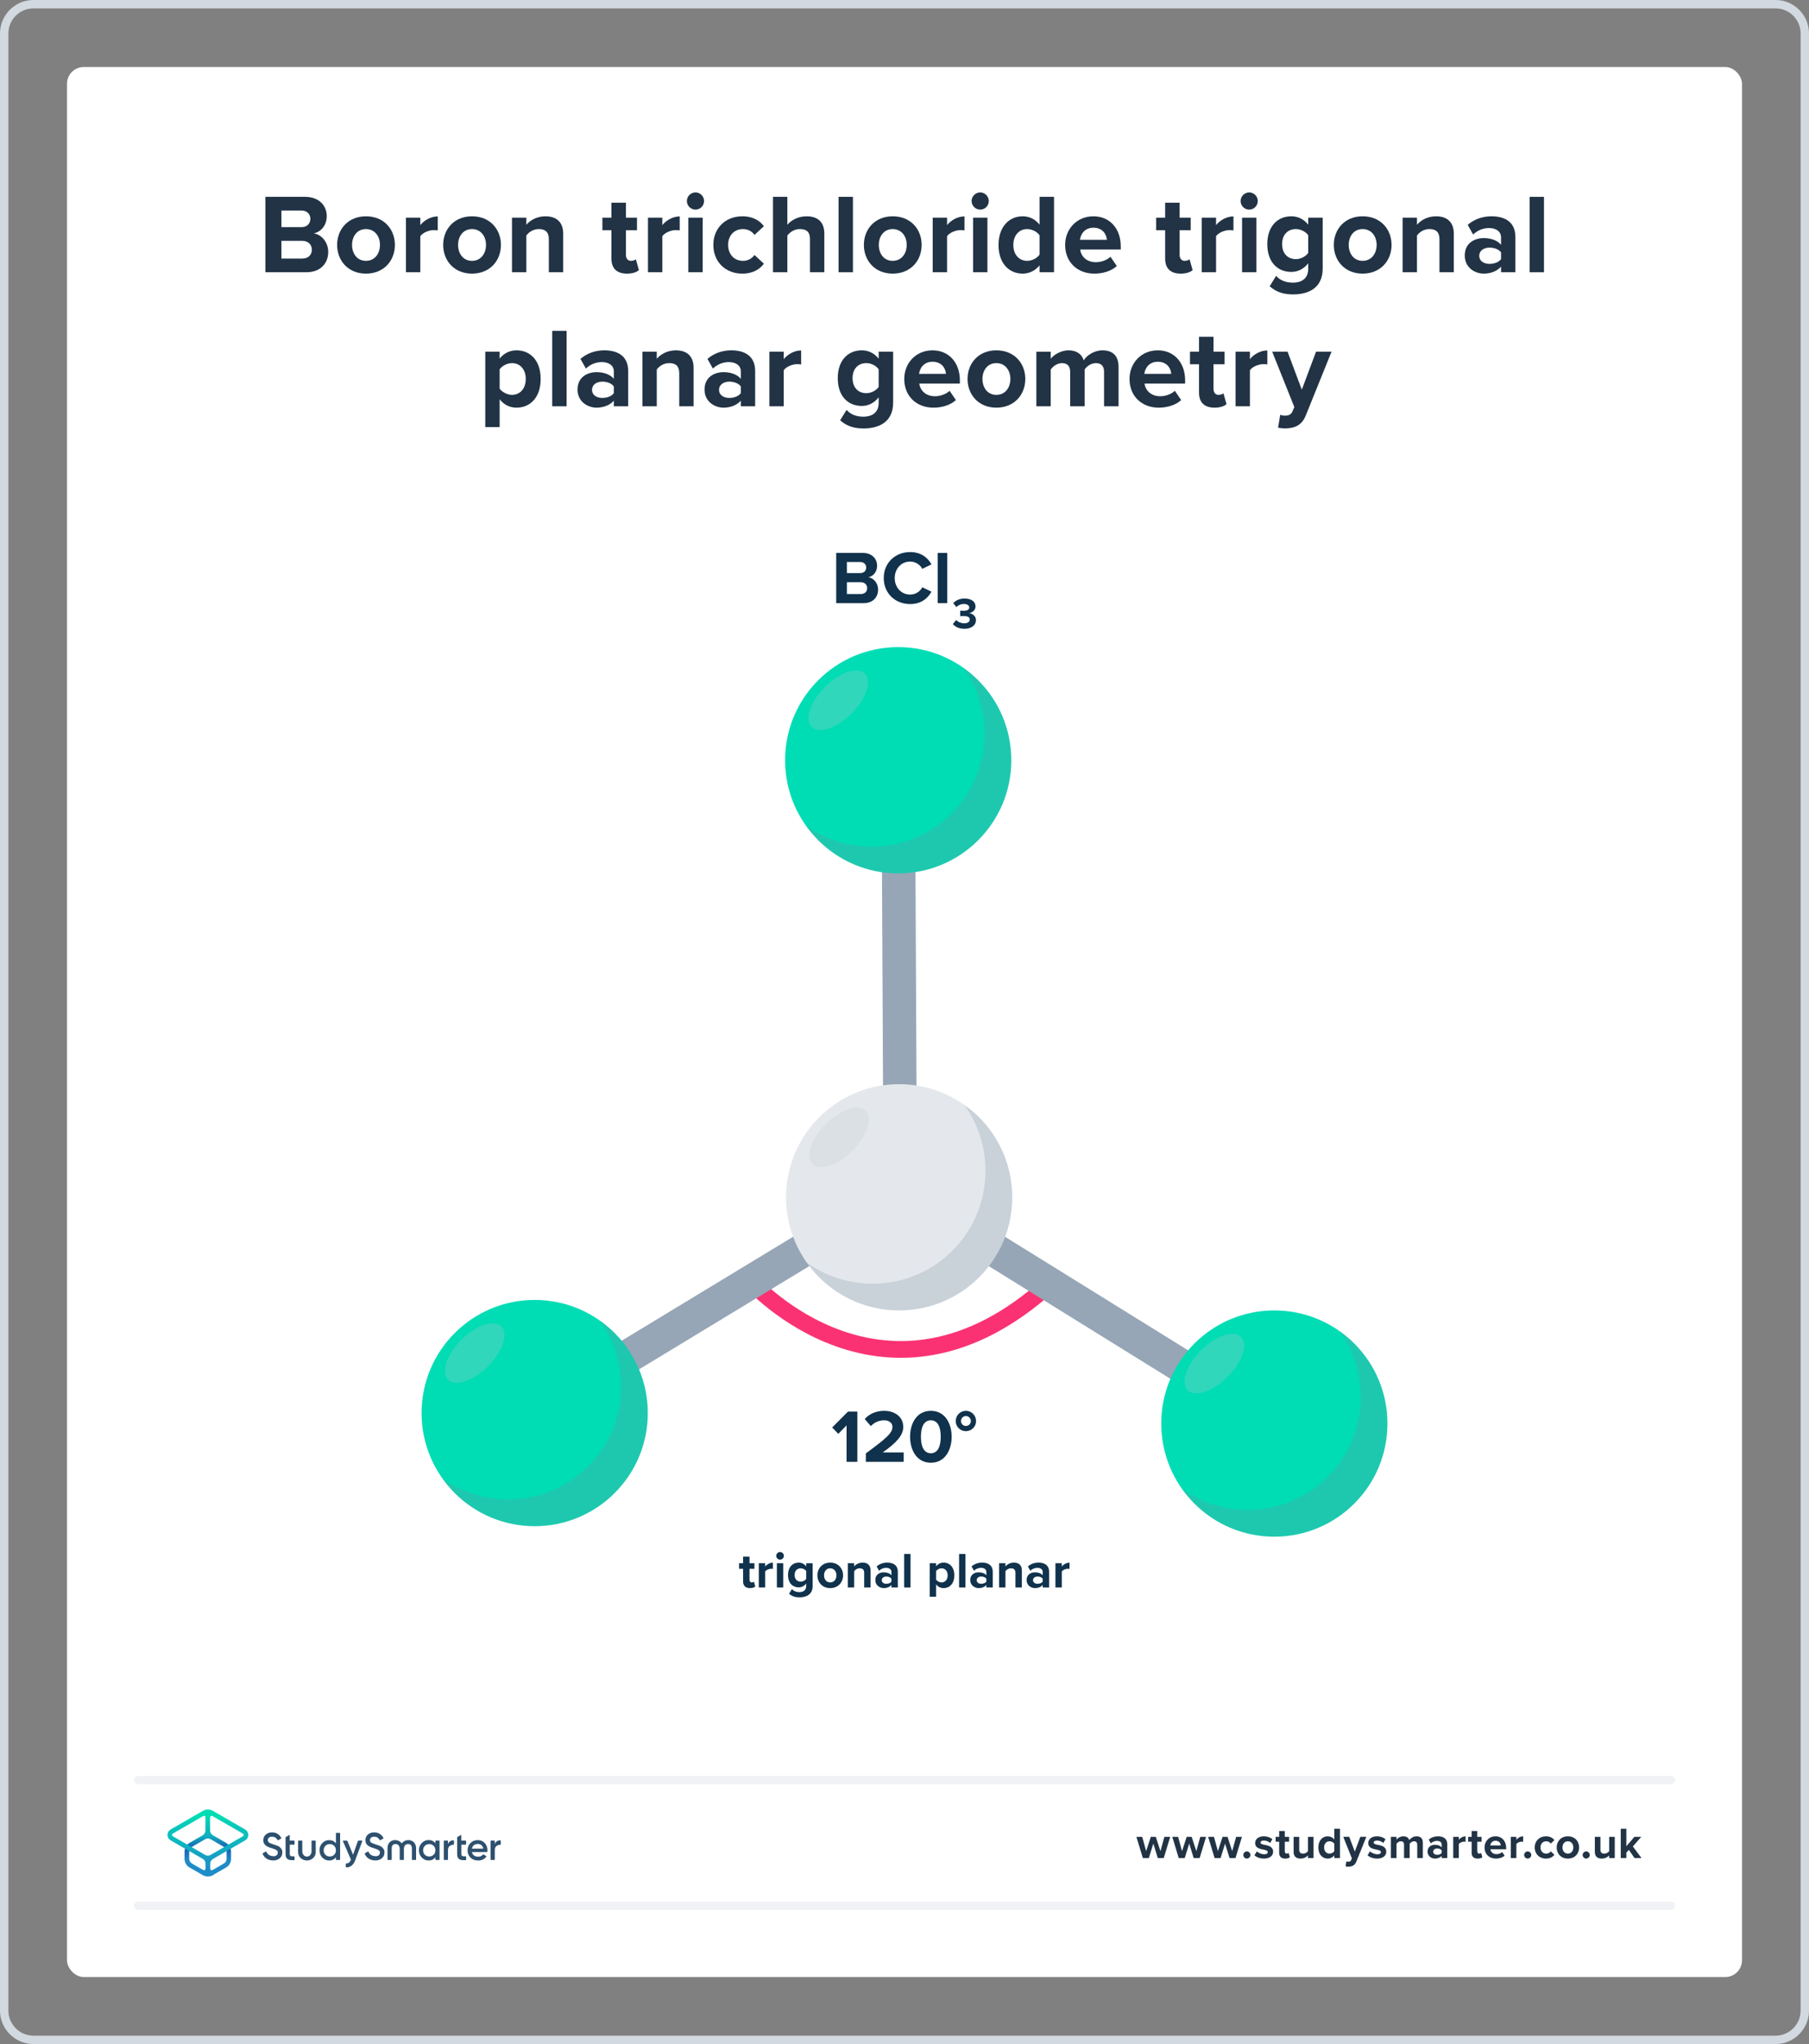 <?xml version="1.0" encoding="UTF-8"?><svg xmlns="http://www.w3.org/2000/svg" xmlns:xlink="http://www.w3.org/1999/xlink" viewBox="0 0 432 488"><rect x="0" y="0" width="432" height="488" fill="#808080" stroke="none"/><defs><style>.cls-1,.cls-2,.cls-3{fill:none;}.cls-4{fill:url(#linear-gradient);}.cls-5{fill:#00dcb4;}.cls-6{fill:#fff;}.cls-7{fill:#e4e8ec;}.cls-8{fill:#d2d9e0;}.cls-9{fill:#10324c;}.cls-10{fill:#213345;}.cls-11{fill:#2d506e;}.cls-12{fill:#c0cad3;}.cls-12,.cls-13{isolation:isolate;opacity:.25;}.cls-13{fill:#788ca1;}.cls-14{fill:#96a6b6;stroke:#96a6b6;stroke-width:8px;}.cls-14,.cls-2,.cls-3{stroke-miterlimit:10;}.cls-2{stroke:#f0f2f5;stroke-linecap:round;stroke-width:2px;}.cls-3{stroke:#fa3273;stroke-width:4px;}.cls-15{fill:url(#linear-gradient-2);}</style><linearGradient id="linear-gradient" x1="49.625" y1="-8585.857" x2="49.625" y2="-8573.211" gradientTransform="translate(0 -8139.386) scale(1 -1)" gradientUnits="userSpaceOnUse"><stop offset="0" stop-color="#1e8cc8"/><stop offset=".153" stop-color="#1e8cc8"/><stop offset=".225" stop-color="#1d84c4"/><stop offset=".336" stop-color="#1b6ebb"/><stop offset=".4" stop-color="#195fb4"/><stop offset=".46" stop-color="#176fb6"/><stop offset=".576" stop-color="#1298bb"/><stop offset=".634" stop-color="#0fafbe"/><stop offset=".74" stop-color="#0cb7bc"/><stop offset=".903" stop-color="#05ccb8"/><stop offset="1" stop-color="#00dcb4"/></linearGradient><linearGradient id="linear-gradient-2" x1="49.647" y1="-8585.884" x2="49.647" y2="-8573.296" gradientTransform="translate(0 -8139.386) scale(1 -1)" gradientUnits="userSpaceOnUse"><stop offset="0" stop-color="#1e8cc8"/><stop offset=".624" stop-color="#0abebe"/><stop offset=".758" stop-color="#08c3bc"/><stop offset=".91" stop-color="#04d0b8"/><stop offset="1" stop-color="#00dcb4"/></linearGradient></defs><g id="Template"><rect class="cls-6" x="16" y="16" width="400" height="456" rx="4" ry="4"/><path class="cls-8" d="M424,2c3.308,0,6,2.691,6,6V480c0,3.309-2.692,6-6,6H8c-3.308,0-6-2.691-6-6V8c0-3.309,2.692-6,6-6H424m0-2H8C3.582,0,0,3.582,0,8V480c0,4.418,3.582,8,8,8H424c4.418,0,8-3.582,8-8V8c0-4.418-3.582-8-8-8h0Z"/></g><g id="Branding"><g><g><g><path class="cls-10" d="M276.491,443.598l-1.07-3.454-1.071,3.454h-1.428l-1.543-5.07h1.386l.944,3.412,1.113-3.412h1.187l1.112,3.412,.945-3.412h1.386l-1.544,5.07h-1.417Z"/><path class="cls-10" d="M285.059,443.598l-1.07-3.454-1.071,3.454h-1.428l-1.543-5.07h1.386l.945,3.412,1.112-3.412h1.187l1.112,3.412,.945-3.412h1.386l-1.543,5.07h-1.418Z"/><path class="cls-10" d="M293.625,443.598l-1.07-3.454-1.071,3.454h-1.428l-1.543-5.07h1.386l.945,3.412,1.112-3.412h1.187l1.112,3.412,.945-3.412h1.386l-1.543,5.07h-1.418Z"/><path class="cls-10" d="M297.76,442.013c.462,0,.851,.388,.851,.851,0,.461-.389,.85-.851,.85s-.851-.389-.851-.85c0-.463,.389-.851,.851-.851Z"/><path class="cls-10" d="M300.142,442.002c.367,.347,1.123,.693,1.753,.693,.578,0,.851-.2,.851-.515,0-.357-.44-.483-1.019-.599-.871-.168-1.994-.378-1.994-1.585,0-.851,.745-1.596,2.078-1.596,.861,0,1.543,.294,2.037,.692l-.525,.914c-.305-.326-.882-.588-1.501-.588-.483,0-.798,.178-.798,.472,0,.315,.398,.431,.966,.546,.871,.168,2.036,.399,2.036,1.659,0,.935-.787,1.627-2.193,1.627-.882,0-1.732-.294-2.268-.787l.577-.935Z"/><path class="cls-10" d="M305.473,442.338v-2.646h-.84v-1.165h.84v-1.386h1.344v1.386h1.029v1.165h-1.029v2.288c0,.315,.168,.557,.462,.557,.199,0,.389-.073,.462-.146l.283,1.008c-.199,.178-.557,.325-1.112,.325-.935,0-1.438-.483-1.438-1.386Z"/><path class="cls-10" d="M312.348,443.598v-.641c-.347,.389-.955,.767-1.785,.767-1.112,0-1.638-.608-1.638-1.596v-3.601h1.333v3.076c0,.703,.368,.934,.935,.934,.515,0,.924-.283,1.155-.577v-3.433h1.333v5.07h-1.333Z"/><path class="cls-10" d="M318.643,443.598v-.641c-.398,.494-.955,.767-1.565,.767-1.28,0-2.246-.966-2.246-2.656,0-1.658,.955-2.666,2.246-2.666,.599,0,1.166,.263,1.565,.776v-2.582h1.344v7.002h-1.344Zm0-3.433c-.231-.336-.703-.577-1.154-.577-.756,0-1.281,.598-1.281,1.48,0,.872,.525,1.47,1.281,1.47,.451,0,.924-.241,1.154-.577v-1.795Z"/><path class="cls-10" d="M321.527,444.385c.115,.053,.294,.084,.42,.084,.346,0,.577-.094,.703-.367l.19-.431-2.059-5.144h1.428l1.323,3.527,1.323-3.527h1.438l-2.383,5.899c-.378,.956-1.05,1.208-1.921,1.228-.157,0-.493-.031-.661-.073l.199-1.197Z"/><path class="cls-10" d="M327.16,442.002c.367,.347,1.123,.693,1.753,.693,.577,0,.851-.2,.851-.515,0-.357-.441-.483-1.019-.599-.871-.168-1.994-.378-1.994-1.585,0-.851,.745-1.596,2.078-1.596,.861,0,1.544,.294,2.037,.692l-.525,.914c-.304-.326-.882-.588-1.501-.588-.482,0-.798,.178-.798,.472,0,.315,.399,.431,.966,.546,.871,.168,2.037,.399,2.037,1.659,0,.935-.788,1.627-2.194,1.627-.882,0-1.732-.294-2.268-.787l.577-.935Z"/><path class="cls-10" d="M338.445,443.598v-3.202c0-.472-.209-.808-.756-.808-.472,0-.86,.315-1.049,.588v3.422h-1.344v-3.202c0-.472-.211-.808-.756-.808-.463,0-.851,.315-1.051,.598v3.412h-1.333v-5.07h1.333v.661c.211-.305,.883-.787,1.659-.787,.745,0,1.218,.347,1.407,.924,.293-.462,.965-.924,1.742-.924,.935,0,1.49,.493,1.49,1.532v3.664h-1.344Z"/><path class="cls-10" d="M344.281,443.598v-.525c-.347,.41-.945,.651-1.606,.651-.809,0-1.764-.546-1.764-1.68,0-1.187,.955-1.616,1.764-1.616,.672,0,1.27,.209,1.606,.619v-.703c0-.515-.441-.851-1.113-.851-.546,0-1.05,.199-1.48,.599l-.504-.893c.62-.546,1.418-.798,2.216-.798,1.154,0,2.215,.462,2.215,1.921v3.275h-1.333Zm0-1.848c-.221-.294-.641-.441-1.071-.441-.524,0-.955,.284-.955,.767,0,.473,.431,.745,.955,.745,.431,0,.851-.146,1.071-.44v-.63Z"/><path class="cls-10" d="M347.04,443.598v-5.07h1.333v.692c.357-.451,.987-.808,1.617-.808v1.301c-.095-.021-.221-.031-.367-.031-.441,0-1.029,.242-1.25,.567v3.349h-1.333Z"/><path class="cls-10" d="M351.438,442.338v-2.646h-.84v-1.165h.84v-1.386h1.344v1.386h1.028v1.165h-1.028v2.288c0,.315,.168,.557,.462,.557,.199,0,.389-.073,.462-.146l.283,1.008c-.199,.178-.556,.325-1.112,.325-.935,0-1.438-.483-1.438-1.386Z"/><path class="cls-10" d="M357.143,438.401c1.512,0,2.541,1.134,2.541,2.792v.294h-3.769c.084,.641,.599,1.176,1.459,1.176,.473,0,1.028-.189,1.355-.504l.588,.861c-.515,.472-1.302,.703-2.09,.703-1.543,0-2.708-1.039-2.708-2.667,0-1.469,1.081-2.655,2.624-2.655Zm-1.249,2.184h2.499c-.031-.483-.367-1.124-1.25-1.124-.829,0-1.185,.62-1.249,1.124Z"/><path class="cls-10" d="M360.784,443.598v-5.07h1.333v.692c.357-.451,.987-.808,1.617-.808v1.301c-.095-.021-.221-.031-.367-.031-.441,0-1.029,.242-1.25,.567v3.349h-1.333Z"/><path class="cls-10" d="M364.821,442.013c.462,0,.851,.388,.851,.851,0,.461-.389,.85-.851,.85s-.851-.389-.851-.85c0-.463,.389-.851,.851-.851Z"/><path class="cls-10" d="M369.19,438.401c1.039,0,1.669,.451,2.005,.924l-.871,.808c-.241-.346-.609-.545-1.07-.545-.809,0-1.376,.588-1.376,1.469,0,.883,.567,1.48,1.376,1.48,.461,0,.829-.21,1.07-.546l.871,.809c-.336,.473-.966,.924-2.005,.924-1.565,0-2.688-1.103-2.688-2.667,0-1.553,1.123-2.655,2.688-2.655Z"/><path class="cls-10" d="M371.743,441.057c0-1.438,1.008-2.655,2.677-2.655,1.68,0,2.688,1.218,2.688,2.655,0,1.449-1.008,2.667-2.688,2.667-1.669,0-2.677-1.218-2.677-2.667Zm3.978,0c0-.787-.472-1.469-1.302-1.469-.829,0-1.291,.682-1.291,1.469,0,.799,.462,1.48,1.291,1.48,.83,0,1.302-.682,1.302-1.48Z"/><path class="cls-10" d="M378.794,442.013c.462,0,.851,.388,.851,.851,0,.461-.389,.85-.851,.85s-.851-.389-.851-.85c0-.463,.389-.851,.851-.851Z"/><path class="cls-10" d="M384.28,443.598v-.641c-.347,.389-.956,.767-1.785,.767-1.112,0-1.638-.608-1.638-1.596v-3.601h1.334v3.076c0,.703,.367,.934,.934,.934,.515,0,.924-.283,1.155-.577v-3.433h1.333v5.07h-1.333Z"/><path class="cls-10" d="M390.333,443.598l-1.344-1.953-.608,.651v1.302h-1.334v-7.002h1.334v4.189l1.921-2.257h1.638l-2.006,2.299,2.068,2.772h-1.669Z"/></g><line class="cls-2" x1="33" y1="455" x2="399" y2="455"/><line class="cls-2" x1="33" y1="425" x2="399" y2="425"/></g><rect class="cls-1" x="16" y="384" width="400" height="88"/><g><g><path class="cls-11" d="M62.758,442.457l.675-.394c.068-.045,.169-.011,.202,.068,.27,.63,.765,.922,1.507,1.012,.81,.09,1.203-.337,1.203-.855,0-.27-.112-.461-.326-.596-.214-.135-.596-.292-1.147-.461-.618-.18-.922-.304-1.361-.596-.416-.292-.63-.72-.63-1.304,0-.573,.202-1.023,.607-1.361,.405-.337,.899-.506,1.473-.506,.99,0,1.765,.495,2.204,1.304,.034,.068,.011,.146-.056,.18l-.652,.382c-.068,.034-.157,.011-.191-.056-.27-.517-.708-.776-1.293-.776-.618,0-1.012,.315-1.012,.81,0,.483,.315,.697,1.304,1.012,.247,.079,.427,.135,.54,.18,.124,.034,.281,.101,.483,.18,.214,.079,.371,.18,.472,.259,.337,.27,.708,.708,.663,1.327,0,.585-.214,1.057-.641,1.394-.416,.337-.967,.54-1.653,.506-1.203-.056-2.001-.63-2.406-1.552-.056-.045-.022-.124,.034-.157Z"/><path class="cls-11" d="M80.332,437.588h.776c.068,0,.112,.045,.112,.112v6.24c0,.068-.045,.112-.112,.112h-.776c-.068,0-.112-.045-.112-.112v-.551c-.382,.528-.911,.787-1.619,.787-.641,0-1.169-.236-1.63-.697-.45-.472-.675-1.057-.675-1.732,0-.686,.225-1.259,.675-1.732s.99-.697,1.63-.697c.697,0,1.237,.259,1.619,.776v-2.395c0-.068,.056-.112,.112-.112Zm-1.574,5.633c.416,0,.765-.135,1.046-.416s.416-.641,.416-1.068-.135-.776-.416-1.057-.63-.427-1.046-.427-.765,.135-1.046,.427c-.281,.281-.416,.63-.416,1.057s.135,.776,.416,1.068c.281,.281,.63,.416,1.046,.416Z"/><path class="cls-11" d="M85.65,439.432h.787c.068,0,.101,.068,.079,.124l-1.687,4.554c-.427,1.147-1.136,1.72-2.125,1.709-.068,0-.135-.068-.135-.135v-.686c0-.056,.045-.112,.112-.112,.562,0,.888-.304,1.124-.911l-.596-1.372-1.315-3.036c-.022-.056,.022-.124,.079-.124h.821c.079,0,.157,.045,.191,.124l1.327,3.227,1.136-3.216c.034-.09,.112-.146,.202-.146Z"/><path class="cls-11" d="M73.293,444.177c-1.068,0-2.103-.787-2.103-1.979v-2.654c0-.068,.045-.112,.112-.112h.776c.068,0,.112,.045,.112,.112v2.44c0,.697,.472,1.259,1.102,1.259s1.102-.562,1.102-1.259v-2.44c0-.068,.045-.112,.112-.112h.776c.068,0,.112,.045,.112,.112v2.654c0,1.181-1.034,1.979-2.103,1.979Z"/><path class="cls-11" d="M70.336,440.287v-.742c0-.068-.045-.112-.112-.112h-1.034v-1.248c0-.068-.079-.112-.135-.079l-.776,.45c-.056,.034-.079,.09-.079,.146v3.913c0,1.034,.439,1.484,1.529,1.484h.506c.068,0,.112-.045,.112-.112v-.697c0-.068-.045-.112-.112-.112h-.349c-.461,0-.686-.101-.686-.562v-2.215h1.034c.045,0,.101-.056,.101-.112Z"/><g><path class="cls-11" d="M87.145,442.457l.675-.394c.068-.045,.169-.011,.202,.068,.27,.63,.765,.922,1.507,1.012,.81,.09,1.203-.337,1.203-.855,0-.27-.112-.461-.326-.596-.214-.135-.596-.292-1.147-.461-.618-.18-.922-.304-1.361-.596-.416-.292-.63-.72-.63-1.304,0-.573,.202-1.023,.607-1.361s.899-.506,1.473-.506c.99,0,1.765,.495,2.204,1.304,.034,.068,.011,.146-.056,.18l-.652,.382c-.068,.034-.157,.011-.191-.056-.27-.517-.708-.776-1.293-.776-.618,0-1.012,.315-1.012,.81,0,.483,.315,.697,1.304,1.012,.247,.079,.427,.135,.54,.18,.124,.034,.281,.101,.483,.18,.214,.079,.371,.18,.472,.259,.337,.27,.708,.708,.663,1.327,0,.585-.214,1.057-.641,1.394-.416,.337-.967,.54-1.653,.506-1.203-.056-2.001-.63-2.406-1.552-.045-.045-.022-.124,.034-.157Z"/><path class="cls-11" d="M111.308,440.287v-.742c0-.068-.045-.112-.112-.112h-1.034v-1.248c0-.068-.079-.112-.135-.079l-.776,.45c-.056,.034-.079,.09-.079,.146v3.913c0,1.034,.439,1.484,1.529,1.484h.506c.068,0,.112-.045,.112-.112v-.697c0-.068-.045-.112-.112-.112h-.349c-.461,0-.686-.101-.686-.562v-2.215h1.034c.045,0,.101-.056,.101-.112Z"/><path class="cls-11" d="M97.501,439.308c-.551,0-1.124,.214-1.563,.776-.439-.562-1.012-.776-1.563-.776-1.057,0-1.833,.731-1.833,1.878v2.755c0,.068,.045,.112,.112,.112h.776c.068,0,.112-.045,.112-.112v-2.687c0-.641,.337-1.012,.899-1.012,.618,0,1.012,.405,1.012,1.226v2.474c0,.068,.045,.112,.112,.112h.776c.068,0,.112-.045,.112-.112v-2.474c0-.81,.394-1.226,1.012-1.226,.551,0,.899,.371,.899,1.012v2.687c0,.068,.045,.112,.112,.112h.776c.068,0,.112-.045,.112-.112v-2.755c-.022-1.147-.798-1.878-1.867-1.878Z"/><path class="cls-11" d="M104.079,439.432h.776c.068,0,.112,.045,.112,.112v4.396c0,.068-.045,.112-.112,.112h-.776c-.068,0-.112-.045-.112-.112v-.551c-.382,.528-.911,.787-1.619,.787-.641,0-1.169-.236-1.63-.708-.45-.472-.675-1.057-.675-1.732,0-.686,.225-1.259,.675-1.732,.45-.472,.99-.708,1.63-.708,.708,0,1.237,.259,1.619,.776v-.54c0-.045,.056-.101,.112-.101Zm-1.574,3.789c.416,0,.765-.135,1.046-.416s.416-.641,.416-1.068-.135-.776-.416-1.057-.63-.427-1.046-.427-.765,.135-1.046,.427c-.281,.281-.416,.63-.416,1.057s.135,.776,.416,1.068c.281,.281,.63,.416,1.046,.416Z"/><path class="cls-11" d="M106.991,440.208c.236-.54,.675-.832,1.304-.855,.068,0,.112,.045,.112,.112v.843c0,.068-.045,.112-.112,.112-.337,0-.63,.09-.888,.281-.281,.202-.427,.551-.427,1.012v2.226c0,.068-.045,.112-.112,.112h-.776c-.068,0-.112-.045-.112-.112v-4.396c0-.068,.045-.112,.112-.112h.776c.068,0,.112,.045,.112,.112v.663h.011Z"/><path class="cls-11" d="M118.167,440.208c.236-.54,.675-.832,1.304-.855,.068,0,.112,.045,.112,.112v.843c0,.068-.045,.112-.112,.112-.337,0-.63,.09-.888,.281-.281,.202-.427,.551-.427,1.012v2.226c0,.068-.045,.112-.112,.112h-.776c-.068,0-.112-.045-.112-.112v-4.396c0-.068,.045-.112,.112-.112h.776c.068,0,.112,.045,.112,.112v.663h.011Z"/><path class="cls-11" d="M112.703,442.176c.146,.708,.708,1.091,1.484,1.091,.495,0,.866-.169,1.136-.495,.034-.045,.101-.056,.146-.034l.63,.371c.056,.034,.079,.112,.034,.157-.45,.607-1.102,.911-1.956,.911-.753,0-1.361-.236-1.821-.686-.461-.461-.697-1.046-.697-1.743s.236-1.271,.686-1.732c.45-.472,1.046-.708,1.754-.708,.675,0,1.226,.236,1.664,.708,.439,.472,.652,1.057,.652,1.732,0,.079-.011,.191-.022,.315-.011,.056-.056,.101-.112,.101h-3.575v.011Zm2.71-.821c-.135-.753-.663-1.136-1.327-1.136-.742,0-1.259,.439-1.394,1.136h2.721Z"/></g></g><g><path class="cls-4" d="M50.209,447.112l.517-.641,2.732-1.574c.405-.236,.652-.663,.652-1.136v-1.709c0-.112-.011-.236-.045-.349l-.337-.573c-.079-.079-.18-.157-.281-.214l-3.148-1.821c-.202-.112-.427-.18-.652-.18s-.461,.056-.652,.18l-3.148,1.821c-.101,.056-.191,.135-.281,.214l-.337,.573c-.034,.112-.045,.225-.045,.349v1.709c0,.472,.247,.899,.652,1.136l2.732,1.574,.461,.708-.54,.528-3.238-1.867c-.731-.416-1.181-1.203-1.181-2.046v-1.765c0-.281,.056-.562,.146-.832v-.011l.371-.652,.011-.011c.18-.225,.394-.405,.641-.54l3.171-1.833c.405-.236,.652-.663,.652-1.136v-3.182l.528-.618,.585,.618v3.171c0,.472,.247,.899,.652,1.136l3.171,1.833c.247,.146,.461,.326,.641,.54l.011,.011,.371,.652,.011,.022c.101,.27,.146,.551,.146,.832v1.765c0,.843-.45,1.63-1.181,2.046l-3.238,1.867-.551-.596Z"/><path class="cls-15" d="M49.647,448c-.416,0-.821-.112-1.181-.315l-.034-.022,.045-1.259,.079,.045c.056,.034,.112,.045,.18,.045,.169,0,.349-.135,.349-.349v-1.214c0-.472-.247-.899-.652-1.136l-7.691-4.43c-.461-.27-.742-.753-.742-1.293s.281-1.023,.742-1.293l7.724-4.464c.36-.202,.765-.315,1.181-.315s.821,.112,1.181,.315l7.724,4.464c.461,.27,.742,.753,.742,1.293s-.281,1.023-.742,1.293l-7.691,4.441c-.405,.236-.652,.663-.652,1.136v1.214c0,.101,.034,.191,.101,.259,.068,.068,.157,.101,.247,.101,.056,0,.124-.011,.18-.045l.079-.045,.045,1.259-.034,.022c-.36,.18-.765,.292-1.181,.292Zm-.911-14.493c-.056,0-.124,.011-.18,.045l-7.309,4.216c-.112,.068-.18,.18-.18,.304s.068,.236,.18,.304l7.736,4.464c.202,.112,.427,.18,.652,.18s.461-.056,.652-.18l7.736-4.464c.112-.068,.18-.18,.18-.304s-.068-.236-.18-.304l-7.309-4.216c-.056-.034-.112-.045-.18-.045-.169,0-.349,.135-.349,.349v.056h-1.113v-.056c.022-.214-.169-.349-.337-.349Z"/></g></g></g></g><g id="Heading"><g><path class="cls-10" d="M63.372,65v-18.004h9.474c3.428,0,5.183,2.186,5.183,4.588,0,2.268-1.403,3.779-3.104,4.131,1.917,.297,3.455,2.159,3.455,4.426,0,2.7-1.809,4.859-5.237,4.859h-9.771Zm3.833-10.77h4.805c1.295,0,2.106-.838,2.106-1.998,0-1.107-.81-1.971-2.106-1.971h-4.805v3.969Zm0,7.504h4.939c1.458,0,2.321-.838,2.321-2.133,0-1.134-.81-2.106-2.321-2.106h-4.939v4.238Z"/><path class="cls-10" d="M80.51,58.468c0-3.698,2.591-6.829,6.883-6.829,4.319,0,6.91,3.131,6.91,6.829,0,3.726-2.591,6.856-6.91,6.856-4.292,0-6.883-3.131-6.883-6.856Zm10.23,0c0-2.024-1.215-3.778-3.347-3.778s-3.32,1.754-3.32,3.778c0,2.052,1.188,3.806,3.32,3.806s3.347-1.754,3.347-3.806Z"/><path class="cls-10" d="M96.945,65v-13.037h3.428v1.781c.918-1.16,2.538-2.078,4.157-2.078v3.347c-.243-.054-.567-.081-.945-.081-1.134,0-2.646,.621-3.212,1.457v8.611h-3.428Z"/><path class="cls-10" d="M105.832,58.468c0-3.698,2.591-6.829,6.883-6.829,4.319,0,6.91,3.131,6.91,6.829,0,3.726-2.591,6.856-6.91,6.856-4.292,0-6.883-3.131-6.883-6.856Zm10.23,0c0-2.024-1.215-3.778-3.347-3.778s-3.32,1.754-3.32,3.778c0,2.052,1.188,3.806,3.32,3.806s3.347-1.754,3.347-3.806Z"/><path class="cls-10" d="M131.066,65v-7.882c0-1.809-.944-2.429-2.402-2.429-1.35,0-2.402,.755-2.969,1.538v8.773h-3.429v-13.037h3.429v1.7c.837-.999,2.429-2.024,4.561-2.024,2.861,0,4.238,1.619,4.238,4.156v9.205h-3.429Z"/><path class="cls-10" d="M146.014,61.761v-6.802h-2.159v-2.996h2.159v-3.563h3.455v3.563h2.646v2.996h-2.646v5.885c0,.809,.433,1.43,1.188,1.43,.513,0,.998-.189,1.188-.377l.729,2.591c-.513,.458-1.431,.837-2.861,.837-2.402,0-3.698-1.242-3.698-3.563Z"/><path class="cls-10" d="M154.741,65v-13.037h3.429v1.781c.917-1.16,2.537-2.078,4.156-2.078v3.347c-.242-.054-.566-.081-.944-.081-1.134,0-2.646,.621-3.212,1.457v8.611h-3.429Z"/><path class="cls-10" d="M164.03,47.994c0-1.133,.944-2.051,2.052-2.051,1.134,0,2.051,.918,2.051,2.051,0,1.135-.917,2.052-2.051,2.052-1.107,0-2.052-.917-2.052-2.052Zm.351,17.006v-13.037h3.429v13.037h-3.429Z"/><path class="cls-10" d="M177.26,51.639c2.672,0,4.291,1.16,5.155,2.375l-2.24,2.078c-.621-.891-1.565-1.402-2.754-1.402-2.078,0-3.536,1.511-3.536,3.778s1.458,3.806,3.536,3.806c1.188,0,2.133-.539,2.754-1.403l2.24,2.079c-.864,1.214-2.483,2.375-5.155,2.375-4.022,0-6.91-2.834-6.91-6.856,0-3.995,2.888-6.829,6.91-6.829Z"/><path class="cls-10" d="M193.424,65v-7.936c0-1.809-.945-2.375-2.43-2.375-1.322,0-2.375,.755-2.969,1.538v8.773h-3.429v-18.004h3.429v6.667c.837-.999,2.456-2.024,4.589-2.024,2.861,0,4.237,1.565,4.237,4.104v9.258h-3.428Z"/><path class="cls-10" d="M200.255,65v-18.004h3.429v18.004h-3.429Z"/><path class="cls-10" d="M206.299,58.468c0-3.698,2.592-6.829,6.884-6.829,4.318,0,6.91,3.131,6.91,6.829,0,3.726-2.592,6.856-6.91,6.856-4.292,0-6.884-3.131-6.884-6.856Zm10.23,0c0-2.024-1.215-3.778-3.347-3.778s-3.32,1.754-3.32,3.778c0,2.052,1.188,3.806,3.32,3.806s3.347-1.754,3.347-3.806Z"/><path class="cls-10" d="M222.735,65v-13.037h3.429v1.781c.917-1.16,2.537-2.078,4.156-2.078v3.347c-.242-.054-.566-.081-.944-.081-1.134,0-2.646,.621-3.212,1.457v8.611h-3.429Z"/><path class="cls-10" d="M232.023,47.994c0-1.133,.944-2.051,2.052-2.051,1.134,0,2.051,.918,2.051,2.051,0,1.135-.917,2.052-2.051,2.052-1.107,0-2.052-.917-2.052-2.052Zm.351,17.006v-13.037h3.429v13.037h-3.429Z"/><path class="cls-10" d="M248.251,65v-1.647c-1.025,1.269-2.456,1.971-4.021,1.971-3.294,0-5.776-2.483-5.776-6.83,0-4.264,2.456-6.856,5.776-6.856,1.538,0,2.996,.675,4.021,1.998v-6.641h3.455v18.004h-3.455Zm0-8.826c-.594-.864-1.809-1.484-2.969-1.484-1.944,0-3.294,1.538-3.294,3.805,0,2.241,1.35,3.779,3.294,3.779,1.16,0,2.375-.621,2.969-1.484v-4.615Z"/><path class="cls-10" d="M261.111,51.639c3.887,0,6.532,2.915,6.532,7.18v.756h-9.69c.216,1.647,1.538,3.023,3.752,3.023,1.215,0,2.646-.486,3.481-1.296l1.512,2.214c-1.322,1.215-3.347,1.809-5.371,1.809-3.968,0-6.965-2.672-6.965-6.856,0-3.778,2.78-6.829,6.749-6.829Zm-3.213,5.614h6.425c-.081-1.241-.945-2.888-3.212-2.888-2.133,0-3.051,1.592-3.213,2.888Z"/><path class="cls-10" d="M278.246,61.761v-6.802h-2.159v-2.996h2.159v-3.563h3.455v3.563h2.646v2.996h-2.646v5.885c0,.809,.433,1.43,1.188,1.43,.513,0,.998-.189,1.188-.377l.729,2.591c-.513,.458-1.431,.837-2.861,.837-2.402,0-3.698-1.242-3.698-3.563Z"/><path class="cls-10" d="M286.972,65v-13.037h3.429v1.781c.918-1.16,2.537-2.078,4.156-2.078v3.347c-.242-.054-.566-.081-.944-.081-1.134,0-2.646,.621-3.212,1.457v8.611h-3.429Z"/><path class="cls-10" d="M296.261,47.994c0-1.133,.944-2.051,2.052-2.051,1.134,0,2.051,.918,2.051,2.051,0,1.135-.917,2.052-2.051,2.052-1.107,0-2.052-.917-2.052-2.052Zm.351,17.006v-13.037h3.429v13.037h-3.429Z"/><path class="cls-10" d="M304.743,65.863c1.053,1.161,2.43,1.62,4.076,1.62s3.59-.73,3.59-3.293v-1.323c-1.025,1.296-2.429,2.052-4.021,2.052-3.267,0-5.75-2.294-5.75-6.64,0-4.266,2.457-6.641,5.75-6.641,1.565,0,2.969,.675,4.021,1.998v-1.674h3.455v12.146c0,4.967-3.833,6.182-7.045,6.182-2.24,0-3.995-.514-5.614-1.943l1.538-2.484Zm7.666-9.69c-.566-.864-1.809-1.484-2.941-1.484-1.944,0-3.294,1.35-3.294,3.59s1.35,3.59,3.294,3.59c1.133,0,2.375-.648,2.941-1.484v-4.211Z"/><path class="cls-10" d="M318.52,58.468c0-3.698,2.591-6.829,6.883-6.829,4.318,0,6.91,3.131,6.91,6.829,0,3.726-2.592,6.856-6.91,6.856-4.292,0-6.883-3.131-6.883-6.856Zm10.229,0c0-2.024-1.215-3.778-3.347-3.778s-3.32,1.754-3.32,3.778c0,2.052,1.188,3.806,3.32,3.806s3.347-1.754,3.347-3.806Z"/><path class="cls-10" d="M343.753,65v-7.882c0-1.809-.944-2.429-2.402-2.429-1.35,0-2.402,.755-2.969,1.538v8.773h-3.429v-13.037h3.429v1.7c.837-.999,2.429-2.024,4.561-2.024,2.861,0,4.238,1.619,4.238,4.156v9.205h-3.429Z"/><path class="cls-10" d="M358.456,65v-1.35c-.891,1.053-2.43,1.674-4.13,1.674-2.078,0-4.534-1.404-4.534-4.319,0-3.05,2.456-4.157,4.534-4.157,1.728,0,3.267,.541,4.13,1.594v-1.809c0-1.323-1.134-2.188-2.861-2.188-1.403,0-2.699,.514-3.806,1.539l-1.296-2.295c1.593-1.402,3.644-2.051,5.695-2.051,2.97,0,5.695,1.188,5.695,4.939v8.422h-3.428Zm0-4.751c-.566-.755-1.647-1.134-2.753-1.134-1.35,0-2.456,.729-2.456,1.971,0,1.215,1.106,1.916,2.456,1.916,1.106,0,2.187-.377,2.753-1.133v-1.62Z"/><path class="cls-10" d="M365.282,65v-18.004h3.429v18.004h-3.429Z"/><path class="cls-10" d="M119.318,101.967h-3.429v-18.004h3.429v1.647c.998-1.27,2.429-1.971,4.021-1.971,3.348,0,5.776,2.483,5.776,6.829s-2.429,6.856-5.776,6.856c-1.538,0-2.969-.648-4.021-1.998v6.641Zm2.942-15.277c-1.107,0-2.376,.646-2.942,1.484v4.615c.566,.81,1.835,1.484,2.942,1.484,1.97,0,3.293-1.538,3.293-3.806,0-2.24-1.323-3.778-3.293-3.778Z"/><path class="cls-10" d="M131.875,97v-18.004h3.429v18.004h-3.429Z"/><path class="cls-10" d="M146.585,97v-1.35c-.891,1.053-2.43,1.674-4.13,1.674-2.078,0-4.535-1.404-4.535-4.319,0-3.05,2.457-4.157,4.535-4.157,1.728,0,3.267,.541,4.13,1.594v-1.809c0-1.323-1.134-2.188-2.861-2.188-1.403,0-2.699,.514-3.806,1.539l-1.296-2.295c1.593-1.402,3.644-2.051,5.695-2.051,2.97,0,5.696,1.188,5.696,4.939v8.422h-3.429Zm0-4.751c-.566-.755-1.647-1.134-2.753-1.134-1.35,0-2.457,.729-2.457,1.971,0,1.215,1.107,1.916,2.457,1.916,1.106,0,2.187-.377,2.753-1.133v-1.62Z"/><path class="cls-10" d="M162.208,97v-7.882c0-1.809-.944-2.429-2.402-2.429-1.35,0-2.402,.755-2.969,1.538v8.773h-3.429v-13.037h3.429v1.7c.837-.999,2.429-2.024,4.561-2.024,2.861,0,4.238,1.619,4.238,4.156v9.205h-3.429Z"/><path class="cls-10" d="M176.911,97v-1.35c-.891,1.053-2.43,1.674-4.13,1.674-2.078,0-4.534-1.404-4.534-4.319,0-3.05,2.456-4.157,4.534-4.157,1.728,0,3.267,.541,4.13,1.594v-1.809c0-1.323-1.134-2.188-2.861-2.188-1.403,0-2.699,.514-3.806,1.539l-1.296-2.295c1.593-1.402,3.644-2.051,5.695-2.051,2.97,0,5.695,1.188,5.695,4.939v8.422h-3.428Zm0-4.751c-.566-.755-1.647-1.134-2.753-1.134-1.35,0-2.456,.729-2.456,1.971,0,1.215,1.106,1.916,2.456,1.916,1.106,0,2.187-.377,2.753-1.133v-1.62Z"/><path class="cls-10" d="M183.734,97v-13.037h3.429v1.781c.918-1.16,2.537-2.078,4.156-2.078v3.347c-.242-.054-.566-.081-.944-.081-1.134,0-2.646,.621-3.212,1.457v8.611h-3.429Z"/><path class="cls-10" d="M202.166,97.863c1.053,1.161,2.43,1.62,4.076,1.62s3.59-.73,3.59-3.293v-1.323c-1.025,1.296-2.429,2.052-4.021,2.052-3.267,0-5.749-2.294-5.749-6.64,0-4.266,2.456-6.641,5.749-6.641,1.565,0,2.969,.675,4.021,1.998v-1.674h3.455v12.146c0,4.967-3.833,6.182-7.045,6.182-2.24,0-3.995-.514-5.614-1.943l1.538-2.484Zm7.666-9.69c-.566-.864-1.809-1.484-2.941-1.484-1.944,0-3.294,1.35-3.294,3.59s1.35,3.59,3.294,3.59c1.133,0,2.375-.648,2.941-1.484v-4.211Z"/><path class="cls-10" d="M222.69,83.639c3.887,0,6.532,2.915,6.532,7.18v.756h-9.69c.216,1.647,1.538,3.023,3.752,3.023,1.215,0,2.646-.486,3.481-1.296l1.512,2.214c-1.322,1.215-3.347,1.809-5.371,1.809-3.968,0-6.964-2.672-6.964-6.856,0-3.778,2.779-6.829,6.748-6.829Zm-3.213,5.614h6.425c-.081-1.241-.945-2.888-3.212-2.888-2.133,0-3.051,1.592-3.213,2.888Z"/><path class="cls-10" d="M231.055,90.468c0-3.698,2.591-6.829,6.883-6.829,4.318,0,6.91,3.131,6.91,6.829,0,3.726-2.592,6.856-6.91,6.856-4.292,0-6.883-3.131-6.883-6.856Zm10.229,0c0-2.024-1.215-3.778-3.347-3.778s-3.32,1.754-3.32,3.778c0,2.052,1.188,3.806,3.32,3.806s3.347-1.754,3.347-3.806Z"/><path class="cls-10" d="M263.658,97v-8.232c0-1.215-.54-2.078-1.943-2.078-1.215,0-2.214,.809-2.699,1.511v8.8h-3.455v-8.232c0-1.215-.54-2.078-1.943-2.078-1.188,0-2.187,.809-2.699,1.538v8.773h-3.429v-13.037h3.429v1.7c.54-.782,2.268-2.024,4.265-2.024,1.916,0,3.131,.891,3.617,2.375,.756-1.188,2.483-2.375,4.481-2.375,2.402,0,3.833,1.269,3.833,3.941v9.42h-3.455Z"/><path class="cls-10" d="M276.485,83.639c3.887,0,6.532,2.915,6.532,7.18v.756h-9.69c.216,1.647,1.538,3.023,3.752,3.023,1.215,0,2.646-.486,3.481-1.296l1.512,2.214c-1.322,1.215-3.347,1.809-5.371,1.809-3.968,0-6.964-2.672-6.964-6.856,0-3.778,2.779-6.829,6.748-6.829Zm-3.213,5.614h6.425c-.081-1.241-.945-2.888-3.212-2.888-2.133,0-3.051,1.592-3.213,2.888Z"/><path class="cls-10" d="M286.334,93.761v-6.802h-2.159v-2.996h2.159v-3.563h3.455v3.563h2.646v2.996h-2.646v5.885c0,.809,.433,1.43,1.188,1.43,.513,0,.998-.189,1.188-.377l.729,2.591c-.513,.458-1.431,.837-2.861,.837-2.402,0-3.698-1.242-3.698-3.563Z"/><path class="cls-10" d="M295.061,97v-13.037h3.429v1.781c.917-1.16,2.537-2.078,4.156-2.078v3.347c-.242-.054-.566-.081-.944-.081-1.134,0-2.646,.621-3.212,1.457v8.611h-3.429Z"/><path class="cls-10" d="M305.723,99.024c.297,.135,.756,.216,1.079,.216,.891,0,1.485-.242,1.809-.944l.486-1.106-5.291-13.227h3.671l3.401,9.069,3.401-9.069h3.697l-6.127,15.17c-.972,2.456-2.699,3.103-4.939,3.158-.405,0-1.269-.082-1.701-.19l.514-3.077Z"/></g><path class="cls-3" d="M179.404,305.999s32.147,36.001,71.231,.568"/><line class="cls-14" x1="127.683" y1="337.353" x2="214.962" y2="284.442"/><line class="cls-14" x1="304.317" y1="339.86" x2="214.962" y2="284.442"/><line class="cls-14" x1="214.472" y1="176.91" x2="214.962" y2="278.642"/><g id="b"><g id="c"><circle class="cls-7" cx="214.717" cy="285.846" r="27.007"/><path class="cls-13" d="M227.448,298.577c9.46-9.46,10.407-24.178,2.897-34.724,1.212,.863,2.382,1.81,3.469,2.897,10.547,10.547,10.547,27.647,0,38.194-10.547,10.547-27.647,10.547-38.194,0-1.087-1.087-2.034-2.257-2.897-3.469,10.546,7.51,25.265,6.564,34.724-2.897l0-0Z"/><ellipse class="cls-12" cx="200.394" cy="271.523" rx="9.002" ry="4.501" transform="translate(-133.302 221.227) rotate(-45)"/></g></g><g id="b-2"><g id="c-2"><circle class="cls-5" cx="214.494" cy="181.5" r="27.007"/><path class="cls-13" d="M227.225,194.231c9.46-9.46,10.407-24.178,2.897-34.724,1.212,.863,2.382,1.81,3.469,2.897,10.547,10.547,10.547,27.647,0,38.194-10.547,10.547-27.647,10.547-38.194,0-1.087-1.087-2.034-2.257-2.897-3.469,10.546,7.51,25.265,6.564,34.724-2.897l0-0Z"/><ellipse class="cls-12" cx="200.171" cy="167.177" rx="9.002" ry="4.501" transform="translate(-59.583 190.508) rotate(-45)"/></g></g><g id="b-3"><g id="c-3"><circle class="cls-5" cx="127.683" cy="337.353" r="27.007"/><path class="cls-13" d="M140.415,350.084c9.46-9.46,10.407-24.178,2.897-34.724,1.212,.863,2.382,1.81,3.469,2.897,10.547,10.547,10.547,27.647,0,38.194-10.547,10.547-27.647,10.547-38.194,0-1.087-1.087-2.034-2.257-2.897-3.469,10.546,7.51,25.265,6.564,34.724-2.897l0-0Z"/><ellipse class="cls-12" cx="113.361" cy="323.03" rx="9.002" ry="4.501" transform="translate(-195.214 174.771) rotate(-45)"/></g></g><g id="b-4"><g id="c-4"><circle class="cls-5" cx="304.317" cy="339.86" r="27.007"/><path class="cls-13" d="M317.048,352.591c9.46-9.46,10.407-24.178,2.897-34.724,1.212,.863,2.382,1.81,3.469,2.897,10.547,10.547,10.547,27.647,0,38.194-10.547,10.547-27.647,10.547-38.194,0-1.087-1.087-2.034-2.257-2.897-3.469,10.546,7.51,25.265,6.564,34.724-2.897l0-0Z"/><ellipse class="cls-12" cx="289.994" cy="325.537" rx="9.002" ry="4.501" transform="translate(-145.252 300.404) rotate(-45)"/></g></g><g><g><path class="cls-9" d="M202.165,349v-8.707l-1.978,2.032-1.458-1.528,3.778-3.796h2.231v11.999h-2.573Z"/><path class="cls-9" d="M206.771,349v-2.015c4.911-3.616,6.35-4.857,6.35-6.333,0-1.043-.953-1.565-1.96-1.565-1.35,0-2.393,.539-3.203,1.385l-1.457-1.691c1.169-1.349,2.95-1.961,4.623-1.961,2.555,0,4.587,1.44,4.587,3.832,0,2.051-1.691,3.832-4.911,6.099h5.001v2.249h-9.031Z"/><path class="cls-9" d="M222.297,336.82c3.418,0,4.965,3.095,4.965,6.189s-1.547,6.206-4.965,6.206c-3.437,0-4.965-3.112-4.965-6.206s1.529-6.189,4.965-6.189Zm0,2.268c-1.727,0-2.375,1.709-2.375,3.922s.648,3.939,2.375,3.939c1.709,0,2.356-1.728,2.356-3.939s-.647-3.922-2.356-3.922Z"/><path class="cls-9" d="M228.234,339.268c0-1.35,1.08-2.447,2.429-2.447,1.331,0,2.429,1.098,2.429,2.447,0,1.349-1.098,2.41-2.429,2.41-1.349,0-2.429-1.062-2.429-2.41Zm1.259,0c0,.647,.504,1.169,1.169,1.169,.647,0,1.187-.521,1.187-1.169,0-.666-.54-1.205-1.187-1.205-.665,0-1.169,.539-1.169,1.205Z"/></g><g><path class="cls-9" d="M199.69,144v-11.999h6.314c2.285,0,3.454,1.457,3.454,3.058,0,1.512-.935,2.519-2.069,2.753,1.277,.198,2.303,1.44,2.303,2.95,0,1.799-1.206,3.238-3.49,3.238h-6.512Zm2.555-7.178h3.202c.863,0,1.403-.558,1.403-1.332,0-.737-.54-1.312-1.403-1.312h-3.202v2.644Zm0,5.001h3.292c.971,0,1.547-.558,1.547-1.421,0-.756-.54-1.403-1.547-1.403h-3.292v2.824Z"/><path class="cls-9" d="M211.042,138.01c0-3.688,2.788-6.207,6.296-6.207,2.734,0,4.264,1.44,5.109,2.933l-2.195,1.079c-.504-.972-1.583-1.745-2.915-1.745-2.087,0-3.67,1.673-3.67,3.94s1.583,3.939,3.67,3.939c1.331,0,2.411-.756,2.915-1.745l2.195,1.062c-.864,1.493-2.375,2.95-5.109,2.95-3.508,0-6.296-2.519-6.296-6.206Z"/><path class="cls-9" d="M223.923,144v-11.999h2.285v11.999h-2.285Z"/><path class="cls-9" d="M228.327,148.02c.482,.503,1.248,.797,1.929,.797,.849,0,1.321-.367,1.321-.901,0-.566-.43-.828-1.404-.828-.294,0-.766,0-.87,.01v-1.3c.126,.011,.597,.011,.87,.011,.775,0,1.289-.252,1.289-.775,0-.556-.566-.839-1.3-.839-.681,0-1.29,.262-1.782,.733l-.733-.922c.566-.64,1.446-1.111,2.673-1.111,1.635,0,2.642,.733,2.642,1.897,0,.88-.755,1.457-1.53,1.593,.713,.074,1.635,.629,1.635,1.678,0,1.205-1.08,2.055-2.757,2.055-1.29,0-2.244-.493-2.757-1.122l.776-.975Z"/></g><g><path class="cls-9" d="M177.452,377.56v-3.022h-.96v-1.331h.96v-1.583h1.535v1.583h1.175v1.331h-1.175v2.615c0,.359,.191,.636,.527,.636,.228,0,.444-.084,.528-.168l.324,1.151c-.228,.203-.636,.371-1.271,.371-1.068,0-1.643-.552-1.643-1.583Z"/><path class="cls-9" d="M181.206,379v-5.793h1.523v.792c.408-.516,1.127-.924,1.847-.924v1.487c-.108-.024-.252-.036-.419-.036-.504,0-1.175,.276-1.427,.647v3.826h-1.523Z"/><path class="cls-9" d="M185.367,371.444c0-.504,.42-.912,.912-.912,.504,0,.912,.408,.912,.912s-.408,.911-.912,.911c-.492,0-.912-.407-.912-.911Zm.156,7.556v-5.793h1.523v5.793h-1.523Z"/><path class="cls-9" d="M189.122,379.384c.468,.516,1.079,.72,1.811,.72,.731,0,1.595-.324,1.595-1.463v-.588c-.456,.575-1.08,.911-1.787,.911-1.451,0-2.555-1.02-2.555-2.95,0-1.895,1.091-2.95,2.555-2.95,.695,0,1.319,.3,1.787,.888v-.744h1.535v5.397c0,2.206-1.703,2.746-3.13,2.746-.996,0-1.775-.228-2.495-.863l.684-1.103Zm3.406-4.306c-.252-.384-.804-.659-1.308-.659-.863,0-1.463,.6-1.463,1.595s.6,1.595,1.463,1.595c.504,0,1.056-.287,1.308-.659v-1.871Z"/><path class="cls-9" d="M195.202,376.098c0-1.644,1.151-3.034,3.058-3.034,1.919,0,3.07,1.391,3.07,3.034,0,1.655-1.151,3.046-3.07,3.046-1.907,0-3.058-1.391-3.058-3.046Zm4.545,0c0-.899-.54-1.679-1.487-1.679-.947,0-1.475,.779-1.475,1.679,0,.911,.528,1.691,1.475,1.691,.948,0,1.487-.78,1.487-1.691Z"/><path class="cls-9" d="M206.369,379v-3.502c0-.804-.42-1.079-1.067-1.079-.6,0-1.067,.335-1.319,.684v3.897h-1.523v-5.793h1.523v.756c.372-.444,1.079-.899,2.027-.899,1.272,0,1.883,.72,1.883,1.847v4.09h-1.523Z"/><path class="cls-9" d="M212.881,379v-.6c-.396,.468-1.08,.743-1.835,.743-.924,0-2.015-.623-2.015-1.919,0-1.355,1.091-1.847,2.015-1.847,.768,0,1.451,.24,1.835,.708v-.804c0-.588-.504-.972-1.272-.972-.624,0-1.199,.228-1.691,.684l-.576-1.02c.708-.623,1.619-.911,2.53-.911,1.319,0,2.531,.527,2.531,2.194v3.742h-1.523Zm0-2.111c-.252-.335-.732-.503-1.224-.503-.6,0-1.091,.323-1.091,.875,0,.54,.492,.852,1.091,.852,.492,0,.972-.168,1.224-.504v-.72Z"/><path class="cls-9" d="M215.916,379v-8h1.523v8h-1.523Z"/><path class="cls-9" d="M223.544,381.207h-1.523v-8h1.523v.731c.444-.564,1.08-.875,1.787-.875,1.487,0,2.566,1.103,2.566,3.034s-1.08,3.046-2.566,3.046c-.684,0-1.319-.287-1.787-.887v2.95Zm1.307-6.788c-.492,0-1.055,.287-1.307,.659v2.051c.252,.36,.815,.66,1.307,.66,.875,0,1.463-.684,1.463-1.691,0-.995-.588-1.679-1.463-1.679Z"/><path class="cls-9" d="M229.037,379v-8h1.523v8h-1.523Z"/><path class="cls-9" d="M235.55,379v-.6c-.396,.468-1.08,.743-1.835,.743-.923,0-2.015-.623-2.015-1.919,0-1.355,1.091-1.847,2.015-1.847,.768,0,1.452,.24,1.835,.708v-.804c0-.588-.504-.972-1.272-.972-.624,0-1.199,.228-1.691,.684l-.576-1.02c.708-.623,1.619-.911,2.53-.911,1.319,0,2.531,.527,2.531,2.194v3.742h-1.523Zm0-2.111c-.252-.335-.732-.503-1.224-.503-.6,0-1.091,.323-1.091,.875,0,.54,.492,.852,1.091,.852,.492,0,.972-.168,1.224-.504v-.72Z"/><path class="cls-9" d="M242.495,379v-3.502c0-.804-.42-1.079-1.067-1.079-.6,0-1.067,.335-1.319,.684v3.897h-1.523v-5.793h1.523v.756c.372-.444,1.079-.899,2.027-.899,1.272,0,1.883,.72,1.883,1.847v4.09h-1.523Z"/><path class="cls-9" d="M249.007,379v-.6c-.396,.468-1.08,.743-1.835,.743-.924,0-2.015-.623-2.015-1.919,0-1.355,1.091-1.847,2.015-1.847,.768,0,1.451,.24,1.835,.708v-.804c0-.588-.504-.972-1.272-.972-.624,0-1.199,.228-1.691,.684l-.576-1.02c.708-.623,1.619-.911,2.53-.911,1.319,0,2.531,.527,2.531,2.194v3.742h-1.523Zm0-2.111c-.252-.335-.732-.503-1.224-.503-.6,0-1.091,.323-1.091,.875,0,.54,.492,.852,1.091,.852,.492,0,.972-.168,1.224-.504v-.72Z"/><path class="cls-9" d="M252.042,379v-5.793h1.523v.792c.408-.516,1.127-.924,1.847-.924v1.487c-.108-.024-.252-.036-.419-.036-.504,0-1.175,.276-1.427,.647v3.826h-1.523Z"/></g></g></g></svg>